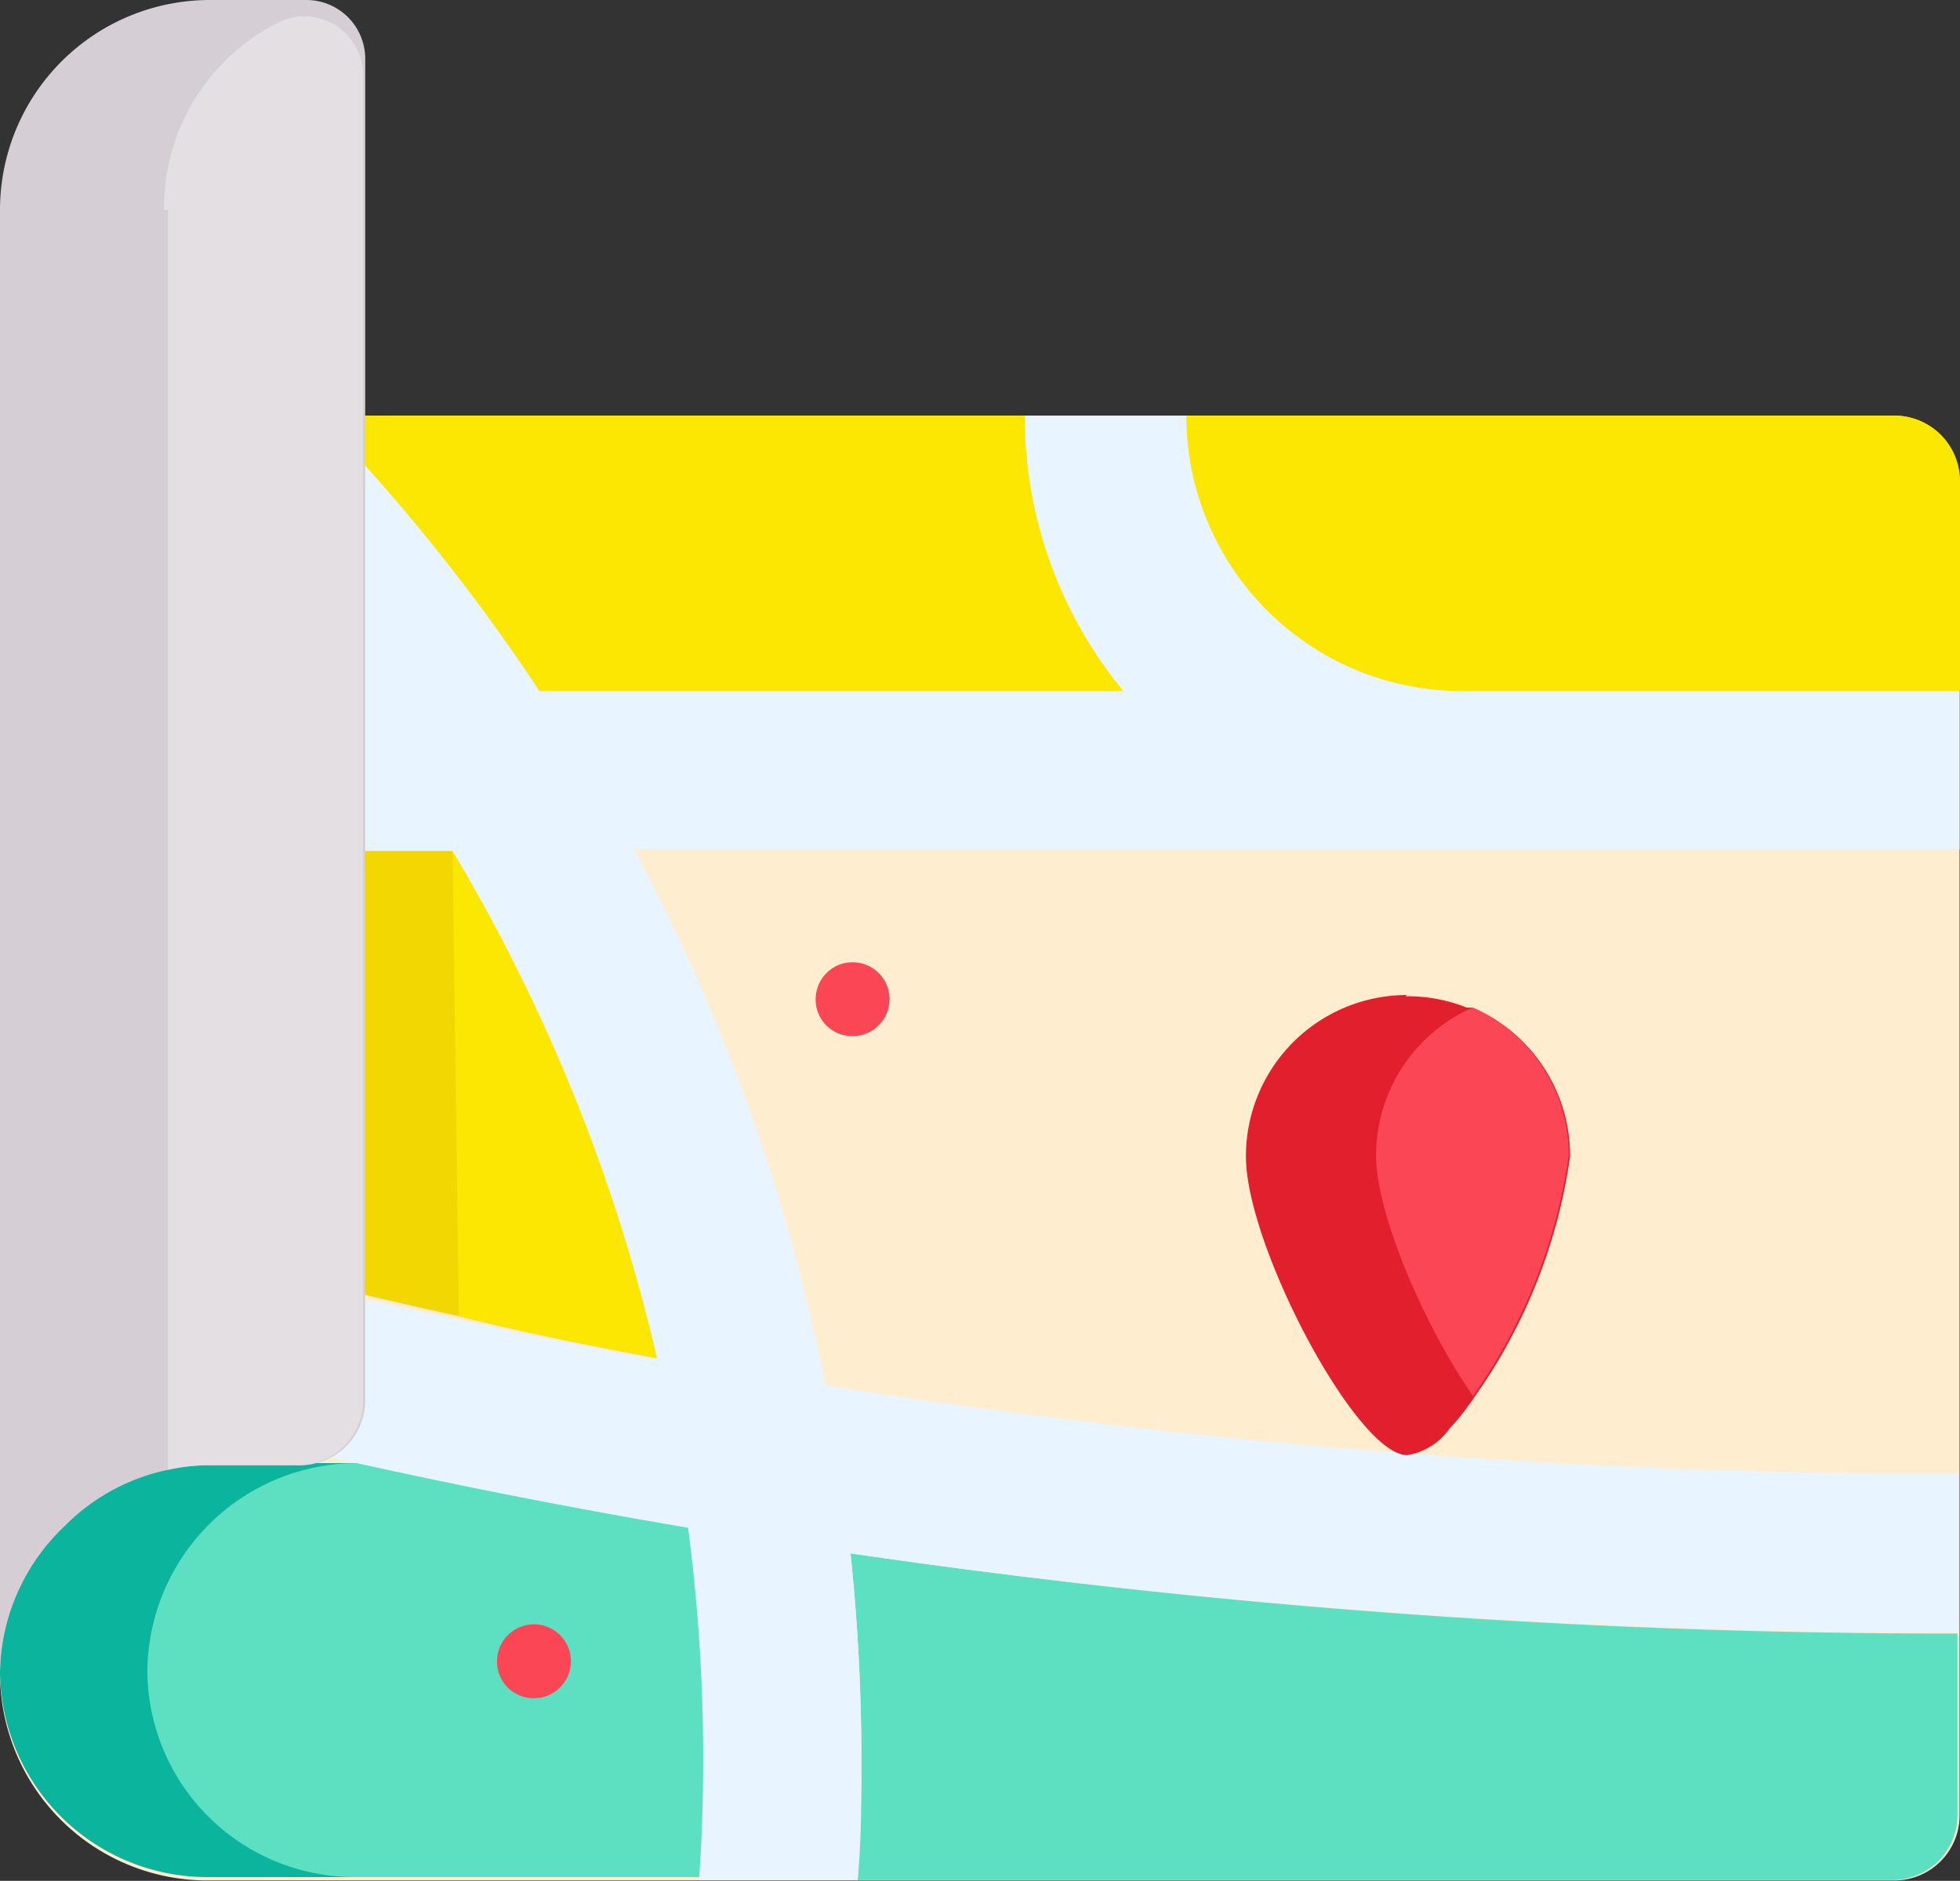 <svg xmlns="http://www.w3.org/2000/svg" viewBox="0 0 46.69 44.8"><rect x="0" y="0" width="46.69" height="44.8" fill="#333333" stroke="none"/><defs><style>.cls-1{fill:#ffedd0;}.cls-2{fill:#f2d702;}.cls-3{fill:#fce703;}.cls-4{fill:#5ddfc2;}.cls-5{fill:#0ab49d;}.cls-6{fill:#e8f4ff;}.cls-7{fill:#fcee56;}.cls-8{fill:#e21f2d;}.cls-9{fill:#fb4755;}.cls-10{fill:#d5ced4;}.cls-11{fill:#e3dfe3;}</style></defs><g id="Layer_2" data-name="Layer 2"><g id="Layer_1-2" data-name="Layer 1"><path class="cls-1" d="M0,39.85a5,5,0,0,1,4.86-5V9.9H45.12a1.56,1.56,0,0,1,1.56,1.56V43.23a1.55,1.55,0,0,1-1.56,1.56H4.86A4.94,4.94,0,0,1,0,39.85Z"/><path class="cls-2" d="M4.86,20.23h5.92a42,42,0,0,1,4.88,12.12c-1.59-.29-3.17-.61-4.73-1-2-.44-4.07-.93-6.07-1.44Z"/><path class="cls-3" d="M10.78,20.23a42,42,0,0,1,4.88,12.12c-1.59-.29-3.17-.61-4.73-1Z"/><path class="cls-4" d="M20.26,37a180.82,180.82,0,0,0,26.37,1.91h0v4.31a1.55,1.55,0,0,1-1.56,1.56H20.43c.06-.95.09-1.9.09-2.87A47.06,47.06,0,0,0,20.26,37Z"/><path class="cls-5" d="M0,39.85a5,5,0,0,1,5-5H8.48a1.84,1.84,0,0,1,.33,0q3.74.82,7.58,1.47a42,42,0,0,1,.36,5.52c0,1,0,1.93-.1,2.87H4.86A4.94,4.94,0,0,1,0,39.85Z"/><path class="cls-4" d="M3.51,39.85a5,5,0,0,1,5-5h0a1.84,1.84,0,0,1,.33,0q3.74.82,7.58,1.47a42,42,0,0,1,.36,5.52c0,1,0,1.93-.1,2.87H8.38a4.94,4.94,0,0,1-4.87-4.94Z"/><path class="cls-6" d="M4.86,9.9H7.59a47,47,0,0,1,5.27,6.56h13.9A10.29,10.29,0,0,1,24.41,9.9h3.85a6.56,6.56,0,0,0,6.56,6.56H46.68v3.77H15.1A45.48,45.48,0,0,1,19.66,33a171,171,0,0,0,27,2.11h0v3.77h0A180.82,180.82,0,0,1,20.26,37a47.06,47.06,0,0,1,.26,4.91c0,1,0,1.92-.09,2.87H16.65c.07-.94.1-1.9.1-2.87a42,42,0,0,0-.36-5.52Q10.5,35.39,4.86,34V30q5.28,1.37,10.8,2.39a42,42,0,0,0-4.88-12.12H4.86V16.46H8.24a39.78,39.78,0,0,0-3.38-4Z"/><path class="cls-3" d="M45.12,9.9a1.56,1.56,0,0,1,1.57,1.56v5H34.82A6.56,6.56,0,0,1,28.26,9.9Z"/><path class="cls-3" d="M24.41,9.9a10.29,10.29,0,0,0,2.35,6.56H12.85A45.55,45.55,0,0,0,7.59,9.9Z"/><path class="cls-7" d="M20.43,44.79h0Z"/><path class="cls-8" d="M33.52,23.7a3.84,3.84,0,0,0-3.84,3.85c0,2.12,2.64,7.11,3.84,7.11a1.53,1.53,0,0,0,1-.62,5.51,5.51,0,0,0,.46-.56,2.43,2.43,0,0,0,.14-.2,13.07,13.07,0,0,0,2.28-5.73A3.84,3.84,0,0,0,35.08,24L34.94,24h0a3.53,3.53,0,0,0-.46-.15,3.83,3.83,0,0,0-1-.12Z"/><path class="cls-9" d="M35.08,24a3.85,3.85,0,0,0-2.3,3.52c0,1.41,1.17,4.1,2.31,5.73a13.07,13.07,0,0,0,2.28-5.73A3.84,3.84,0,0,0,35.08,24Z"/><path class="cls-10" d="M0,5A5,5,0,0,1,5,0h2.3a1.4,1.4,0,0,1,1.4,1.4v32A1.55,1.55,0,0,1,7.1,34.9H5a4.48,4.48,0,0,0-1,.11,4.85,4.85,0,0,0-2.46,1.34A4.9,4.9,0,0,0,0,39.85V5Z"/><path class="cls-11" d="M3.91,5A4.93,4.93,0,0,1,6.6.55,1.4,1.4,0,0,1,8.65,1.79V33.35A1.55,1.55,0,0,1,7.1,34.9H5a4.48,4.48,0,0,0-1,.11V5Z"/><path class="cls-9" d="M19.43,23.8a.88.88,0,1,1,.88.88.87.87,0,0,1-.88-.88Z"/><path class="cls-9" d="M11.84,39.58a.88.88,0,1,1,.87.87.87.87,0,0,1-.87-.87Z"/></g></g></svg>